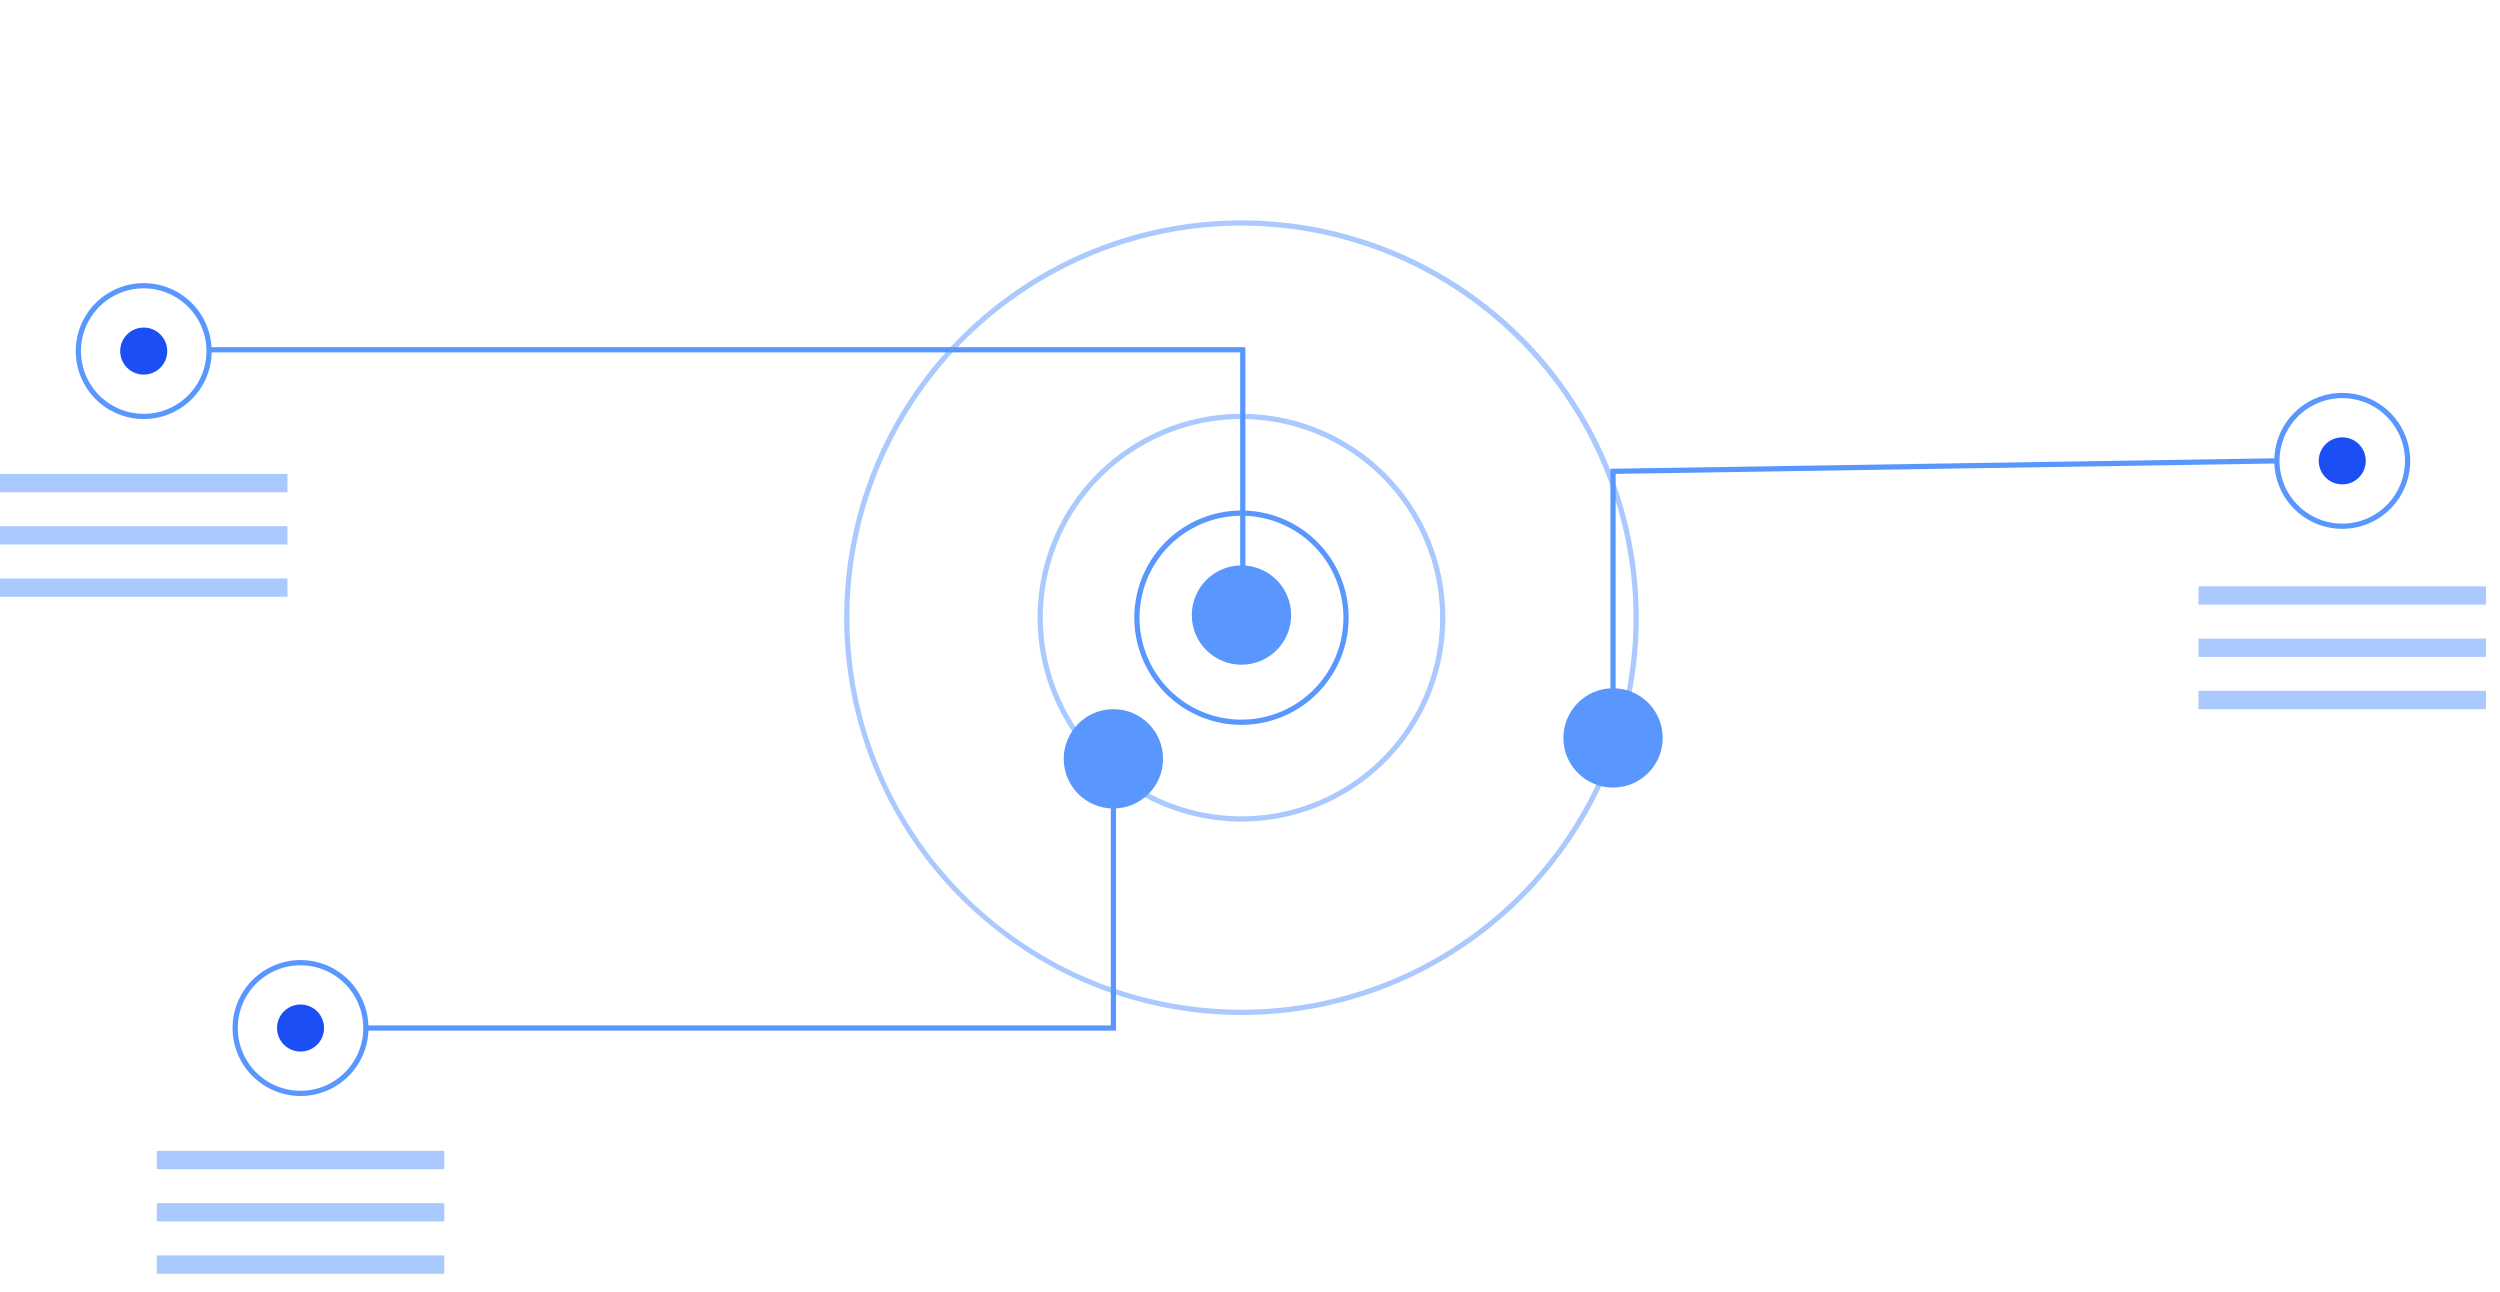<?xml version="1.0" encoding="UTF-8" standalone="no"?>
<svg
   width="60"
   height="31"
   viewBox="0 0 60 31"
   role="img"
   artist="Katerina Limpitsouni"
   source="https://undraw.co/"
   version="1.1"
   id="svg22328"
   sodipodi:docname="data_collection.svg"
   inkscape:version="1.2.2 (b0a84865, 2022-12-01)"
   xmlns:inkscape="http://www.inkscape.org/namespaces/inkscape"
   xmlns:sodipodi="http://sodipodi.sourceforge.net/DTD/sodipodi-0.dtd"
   xmlns="http://www.w3.org/2000/svg"
   xmlns:svg="http://www.w3.org/2000/svg">
  <defs
     id="defs22332" />
  <sodipodi:namedview
     id="namedview22330"
     pagecolor="#ffffff"
     bordercolor="#111111"
     borderopacity="1"
     inkscape:showpageshadow="0"
     inkscape:pageopacity="0"
     inkscape:pagecheckerboard="1"
     inkscape:deskcolor="#d1d1d1"
     showgrid="false"
     inkscape:zoom="4.3874452"
     inkscape:cx="9.8006922"
     inkscape:cy="23.817961"
     inkscape:window-width="1440"
     inkscape:window-height="847"
     inkscape:window-x="0"
     inkscape:window-y="205"
     inkscape:window-maximized="0"
     inkscape:current-layer="g32769" />
  <g
     id="g24304">
    <g
       id="g32769"
       transform="matrix(0.085,0,0,0.085,-0.22,-2.82)">
      <circle
         cx="353.12"
         cy="206.844"
         r="169.736"
         fill="#fff"
         id="circle22242"
         style="fill:none" />
      <path
         d="m 526.082,326.35 v 0 A 30.257,30.257 0 1 1 556.339,356.607 30.257,30.257 0 0 1 526.082,326.35 Z m 30.257,-28.781 a 28.814,28.814 0 0 0 -28.781,28.781 v 0 a 28.781,28.781 0 1 0 28.781,-28.781 z"
         transform="translate(-203.219,-118.768)"
         fill="#3f3d56"
         style="isolation:isolate;fill:#5997ff;fill-opacity:1"
         id="path22246" />
      <path
         d="m 498.776,326.35 v 0 a 57.563,57.563 0 1 1 57.563,57.563 57.563,57.563 0 0 1 -57.563,-57.563 z m 57.563,-56.087 a 56.087,56.087 0 1 0 56.087,56.087 56.15,56.15 0 0 0 -56.087,-56.087 z"
         transform="translate(-203.219,-118.768)"
         fill="#ccc"
         style="isolation:isolate;fill:#5997ff;fill-opacity:0.513"
         id="path22248" />
      <path
         d="M 444.166,326.35 A 112.173,112.173 0 1 1 556.339,438.523 112.3,112.3 0 0 1 444.166,326.35 Z M 556.339,215.653 A 110.697,110.697 0 1 0 667.036,326.35 110.823,110.823 0 0 0 556.339,215.653 Z"
         transform="translate(-203.219,-118.768)"
         fill="#ccc"
         style="isolation:isolate;fill:#5997ff;fill-opacity:0.513"
         id="path22250" />
      <circle
         cx="353.12"
         cy="206.844"
         r="14.022"
         fill="#6c63ff"
         style="isolation:isolate;fill:#5997ff;fill-opacity:1"
         id="circle22252" />
      <circle
         cx="316.959"
         cy="247.433"
         r="14.022"
         fill="#6c63ff"
         style="isolation:isolate;fill:#5997ff;fill-opacity:1"
         id="circle22254" />
      <circle
         cx="458.035"
         cy="241.529"
         r="14.022"
         fill="#6c63ff"
         style="isolation:isolate;fill:#5997ff;fill-opacity:1"
         id="circle22256" />
      <circle
         cx="353.12"
         cy="206.844"
         r="6.642"
         fill="#2f2e41"
         id="circle22258"
         style="fill:#5997ff;fill-opacity:1" />
      <circle
         cx="458.035"
         cy="241.529"
         r="6.642"
         fill="#2f2e41"
         id="circle22260"
         style="fill:#5997ff;fill-opacity:1" />
      <circle
         cx="316.959"
         cy="248.171"
         r="6.642"
         fill="#2f2e41"
         id="circle22262"
         style="fill:#5997ff;fill-opacity:1" />
      <circle
         cx="43.168"
         cy="132.308"
         r="6.642"
         fill="#6c63ff"
         id="circle22264"
         style="fill:#1b4ef5;fill-opacity:1" />
      <polygon
         points="61.248,131.201 354.228,131.201 354.228,207.212 352.751,207.212 352.751,132.677 61.248,132.677 "
         fill="#2f2e41"
         id="polygon22266"
         style="fill:#5997ff;fill-opacity:1" />
      <path
         d="m 227.199,251.076 a 19.188,19.188 0 1 1 19.188,19.188 19.188,19.188 0 0 1 -19.188,-19.188 z m 19.188,-17.712 a 17.712,17.712 0 1 0 17.712,17.712 17.732,17.732 0 0 0 -17.712,-17.712 z"
         transform="translate(-203.219,-118.768)"
         fill="#2f2e41"
         id="path22268"
         style="fill:#5997ff;fill-opacity:1" />
      <circle
         cx="87.447"
         cy="323.445"
         r="6.642"
         fill="#6c63ff"
         id="circle22270"
         style="fill:#1b4ef5;fill-opacity:1" />
      <path
         d="m 271.478,442.213 v 0 a 19.188,19.188 0 1 1 19.188,19.188 19.188,19.188 0 0 1 -19.188,-19.188 z m 19.188,-17.712 a 17.712,17.712 0 1 0 17.712,17.712 17.732,17.732 0 0 0 -17.712,-17.712 z"
         transform="translate(-203.219,-118.768)"
         fill="#2f2e41"
         id="path22272"
         style="fill:#5997ff;fill-opacity:1" />
      <circle
         cx="663.932"
         cy="163.303"
         r="6.642"
         fill="#6c63ff"
         id="circle22274"
         style="fill:#1b4ef5;fill-opacity:1" />
      <path
         d="m 847.963,282.071 a 19.188,19.188 0 1 1 19.188,19.188 19.188,19.188 0 0 1 -19.188,-19.188 z m 19.188,-17.712 a 17.732,17.732 0 0 0 -17.712,17.712 v 0 a 17.712,17.712 0 1 0 17.712,-17.712 z"
         transform="translate(-203.219,-118.768)"
         fill="#2f2e41"
         id="path22276"
         style="fill:#5997ff;fill-opacity:1" />
      <polygon
         points="645.494,164.04 458.773,166.981 458.773,241.529 457.297,241.529 457.297,165.528 645.471,162.565 "
         fill="#2f2e41"
         id="polygon22278"
         style="fill:#5997ff;fill-opacity:1" />
      <polygon
         points="316.221,248.171 317.697,248.171 317.697,324.182 105.897,324.182 105.897,322.707 316.221,322.707 "
         fill="#2f2e41"
         id="polygon22280"
         style="fill:#5997ff;fill-opacity:1" />
      <rect
         x="2.579"
         y="166.993"
         width="81.178"
         height="5.166"
         fill="#ccc"
         id="rect22282"
         style="fill:#5997ff;fill-opacity:0.513" />
      <rect
         x="2.579"
         y="181.752"
         width="81.178"
         height="5.166"
         fill="#ccc"
         id="rect22284"
         style="fill:#5997ff;fill-opacity:0.513" />
      <rect
         x="2.579"
         y="196.512"
         width="81.178"
         height="5.166"
         fill="#ccc"
         id="rect22286"
         style="fill:#5997ff;fill-opacity:0.513" />
      <rect
         x="46.858"
         y="358.13"
         width="81.178"
         height="5.166"
         fill="#ccc"
         id="rect22288"
         style="fill:#5997ff;fill-opacity:0.513" />
      <rect
         x="46.858"
         y="372.889"
         width="81.178"
         height="5.166"
         fill="#ccc"
         id="rect22290"
         style="fill:#5997ff;fill-opacity:0.513" />
      <rect
         x="46.858"
         y="387.649"
         width="81.178"
         height="5.166"
         fill="#ccc"
         id="rect22292"
         style="fill:#5997ff;fill-opacity:0.513" />
      <rect
         x="623.343"
         y="198.726"
         width="81.178"
         height="5.166"
         fill="#ccc"
         id="rect22294"
         style="fill:#5997ff;fill-opacity:0.513" />
      <rect
         x="623.343"
         y="213.485"
         width="81.178"
         height="5.166"
         fill="#ccc"
         id="rect22296"
         style="fill:#5997ff;fill-opacity:0.513" />
      <rect
         x="623.343"
         y="228.245"
         width="81.178"
         height="5.166"
         fill="#ccc"
         id="rect22298"
         style="fill:#5997ff;fill-opacity:0.513" />
    </g>
  </g>
  <path
     d="m 792.563,662.464 h -221 a 1,1 0 0 1 0,-2 h 221 a 1,1 0 0 1 0,2 z"
     fill="#3f3d56"
     id="path22326" />
</svg>

